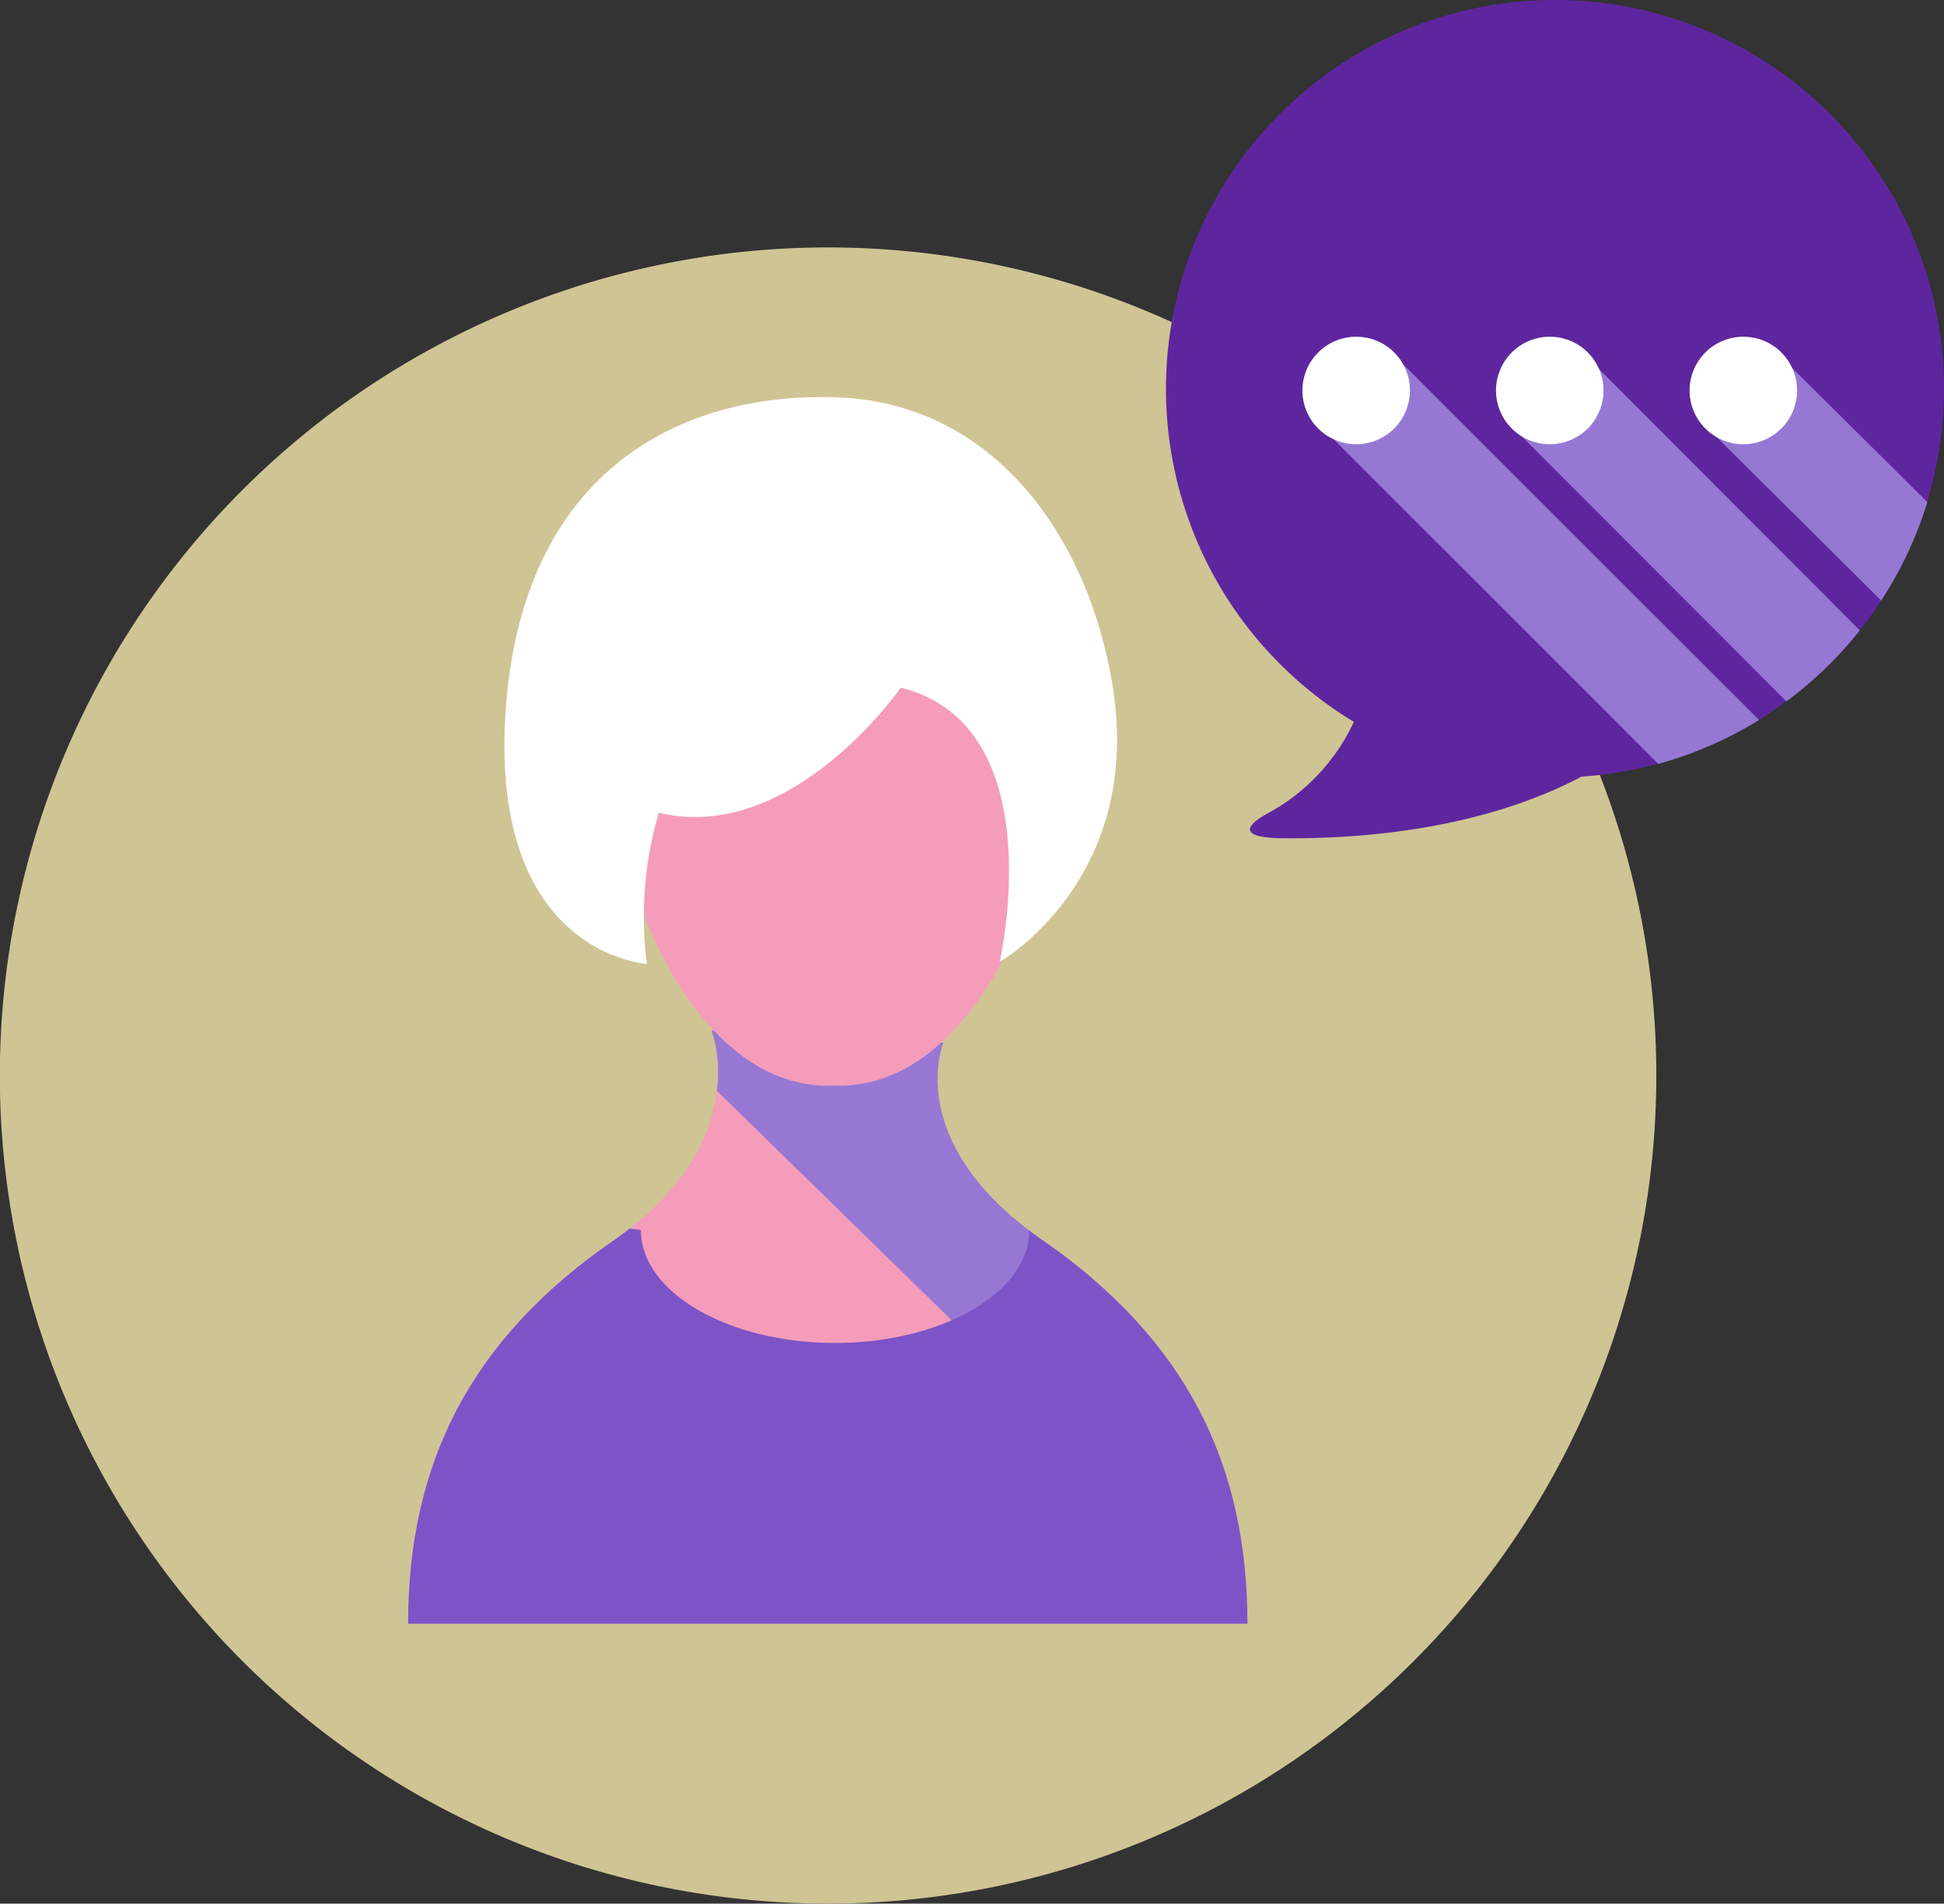 <svg xmlns="http://www.w3.org/2000/svg" viewBox="0 0 126.23 123.63"><rect x="0" y="0" width="126.23" height="123.63" fill="#333333" stroke="none"/><defs><style>.cls-1{fill:#cfc494;}.cls-2{fill:#f59cba;}.cls-3{fill:#9678d4;}.cls-4{fill:#7d54c7;}.cls-5{fill:#fff;}.cls-6{fill:#5e269e;}</style></defs><g id="Layer_2" data-name="Layer 2"><g id="Layer_1-2" data-name="Layer 1"><path class="cls-1" d="M53.77,123.63a53.78,53.78,0,1,1,53.78-53.78,53.78,53.78,0,0,1-53.78,53.78"/><path class="cls-2" d="M61.24,67.71s-2.74,6.5,6.52,12.89S81,95.09,81,105.45H26.5c0-10.36,4-18.45,13.29-24.85s6.39-13.68,6.39-13.68Z"/><path class="cls-3" d="M64.57,88.46,71,83.08a38.43,38.43,0,0,0-3.22-2.48c-9.26-6.39-6.52-12.89-6.52-12.89l-15.05-.79a8.82,8.82,0,0,1,.34,3.92Z"/><path class="cls-4" d="M67.76,80.6c-.32-.22-.63-.45-.93-.67,0,4-5.67,7.29-12.61,7.29s-12.61-3.29-12.61-7.34l-.72-.09c-.35.27-.71.54-1.1.81C30.52,87,26.5,95.09,26.5,105.45H81C81,95.09,77,87,67.76,80.6"/><path class="cls-2" d="M41.88,59.54,39.55,42.46,54.57,32,63,34.78s5.24,10.48,5.24,11.53-1.83,13.23-1.83,13.23S62.25,71.4,53.49,70.46h1.27C46,71.4,41.88,59.54,41.88,59.54"/><path class="cls-5" d="M58.49,44.66s-7.07,10.21-15.71,8.12A24,24,0,0,0,42,62.6S31.78,62,32.83,46.23s11.52-20.82,21.6-20.42,16.24,9,17.81,18.72c2.05,12.61-7.33,17.94-7.33,17.94s3.53-15.32-6.42-17.81"/><path class="cls-6" d="M126.23,25.26A25.26,25.26,0,1,0,87.91,46.88a12.94,12.94,0,0,1-5.48,5.88c-1.26.67-2.39,1.64.85,1.68,5.07.05,12.86-.55,19.41-4a25.26,25.26,0,0,0,23.54-25.2"/><path class="cls-3" d="M114.22,46.76,90.32,22.87l-4.69,4.69,22.05,22.05a25.15,25.15,0,0,0,6.54-2.85"/><path class="cls-3" d="M103,23.14l-4.69,4.7L116,45.55a25.35,25.35,0,0,0,4.76-4.61Z"/><path class="cls-3" d="M115.46,23l-4.69,4.69L122.15,39a25.22,25.22,0,0,0,3-6.39Z"/><path class="cls-5" d="M91.55,25.35a3.49,3.49,0,1,1-3.48-3.48,3.48,3.48,0,0,1,3.48,3.48"/><path class="cls-5" d="M104.12,25.35a3.49,3.49,0,1,1-3.48-3.48,3.48,3.48,0,0,1,3.48,3.48"/><path class="cls-5" d="M116.69,25.35a3.49,3.49,0,1,1-3.48-3.48,3.48,3.48,0,0,1,3.48,3.48"/></g></g></svg>